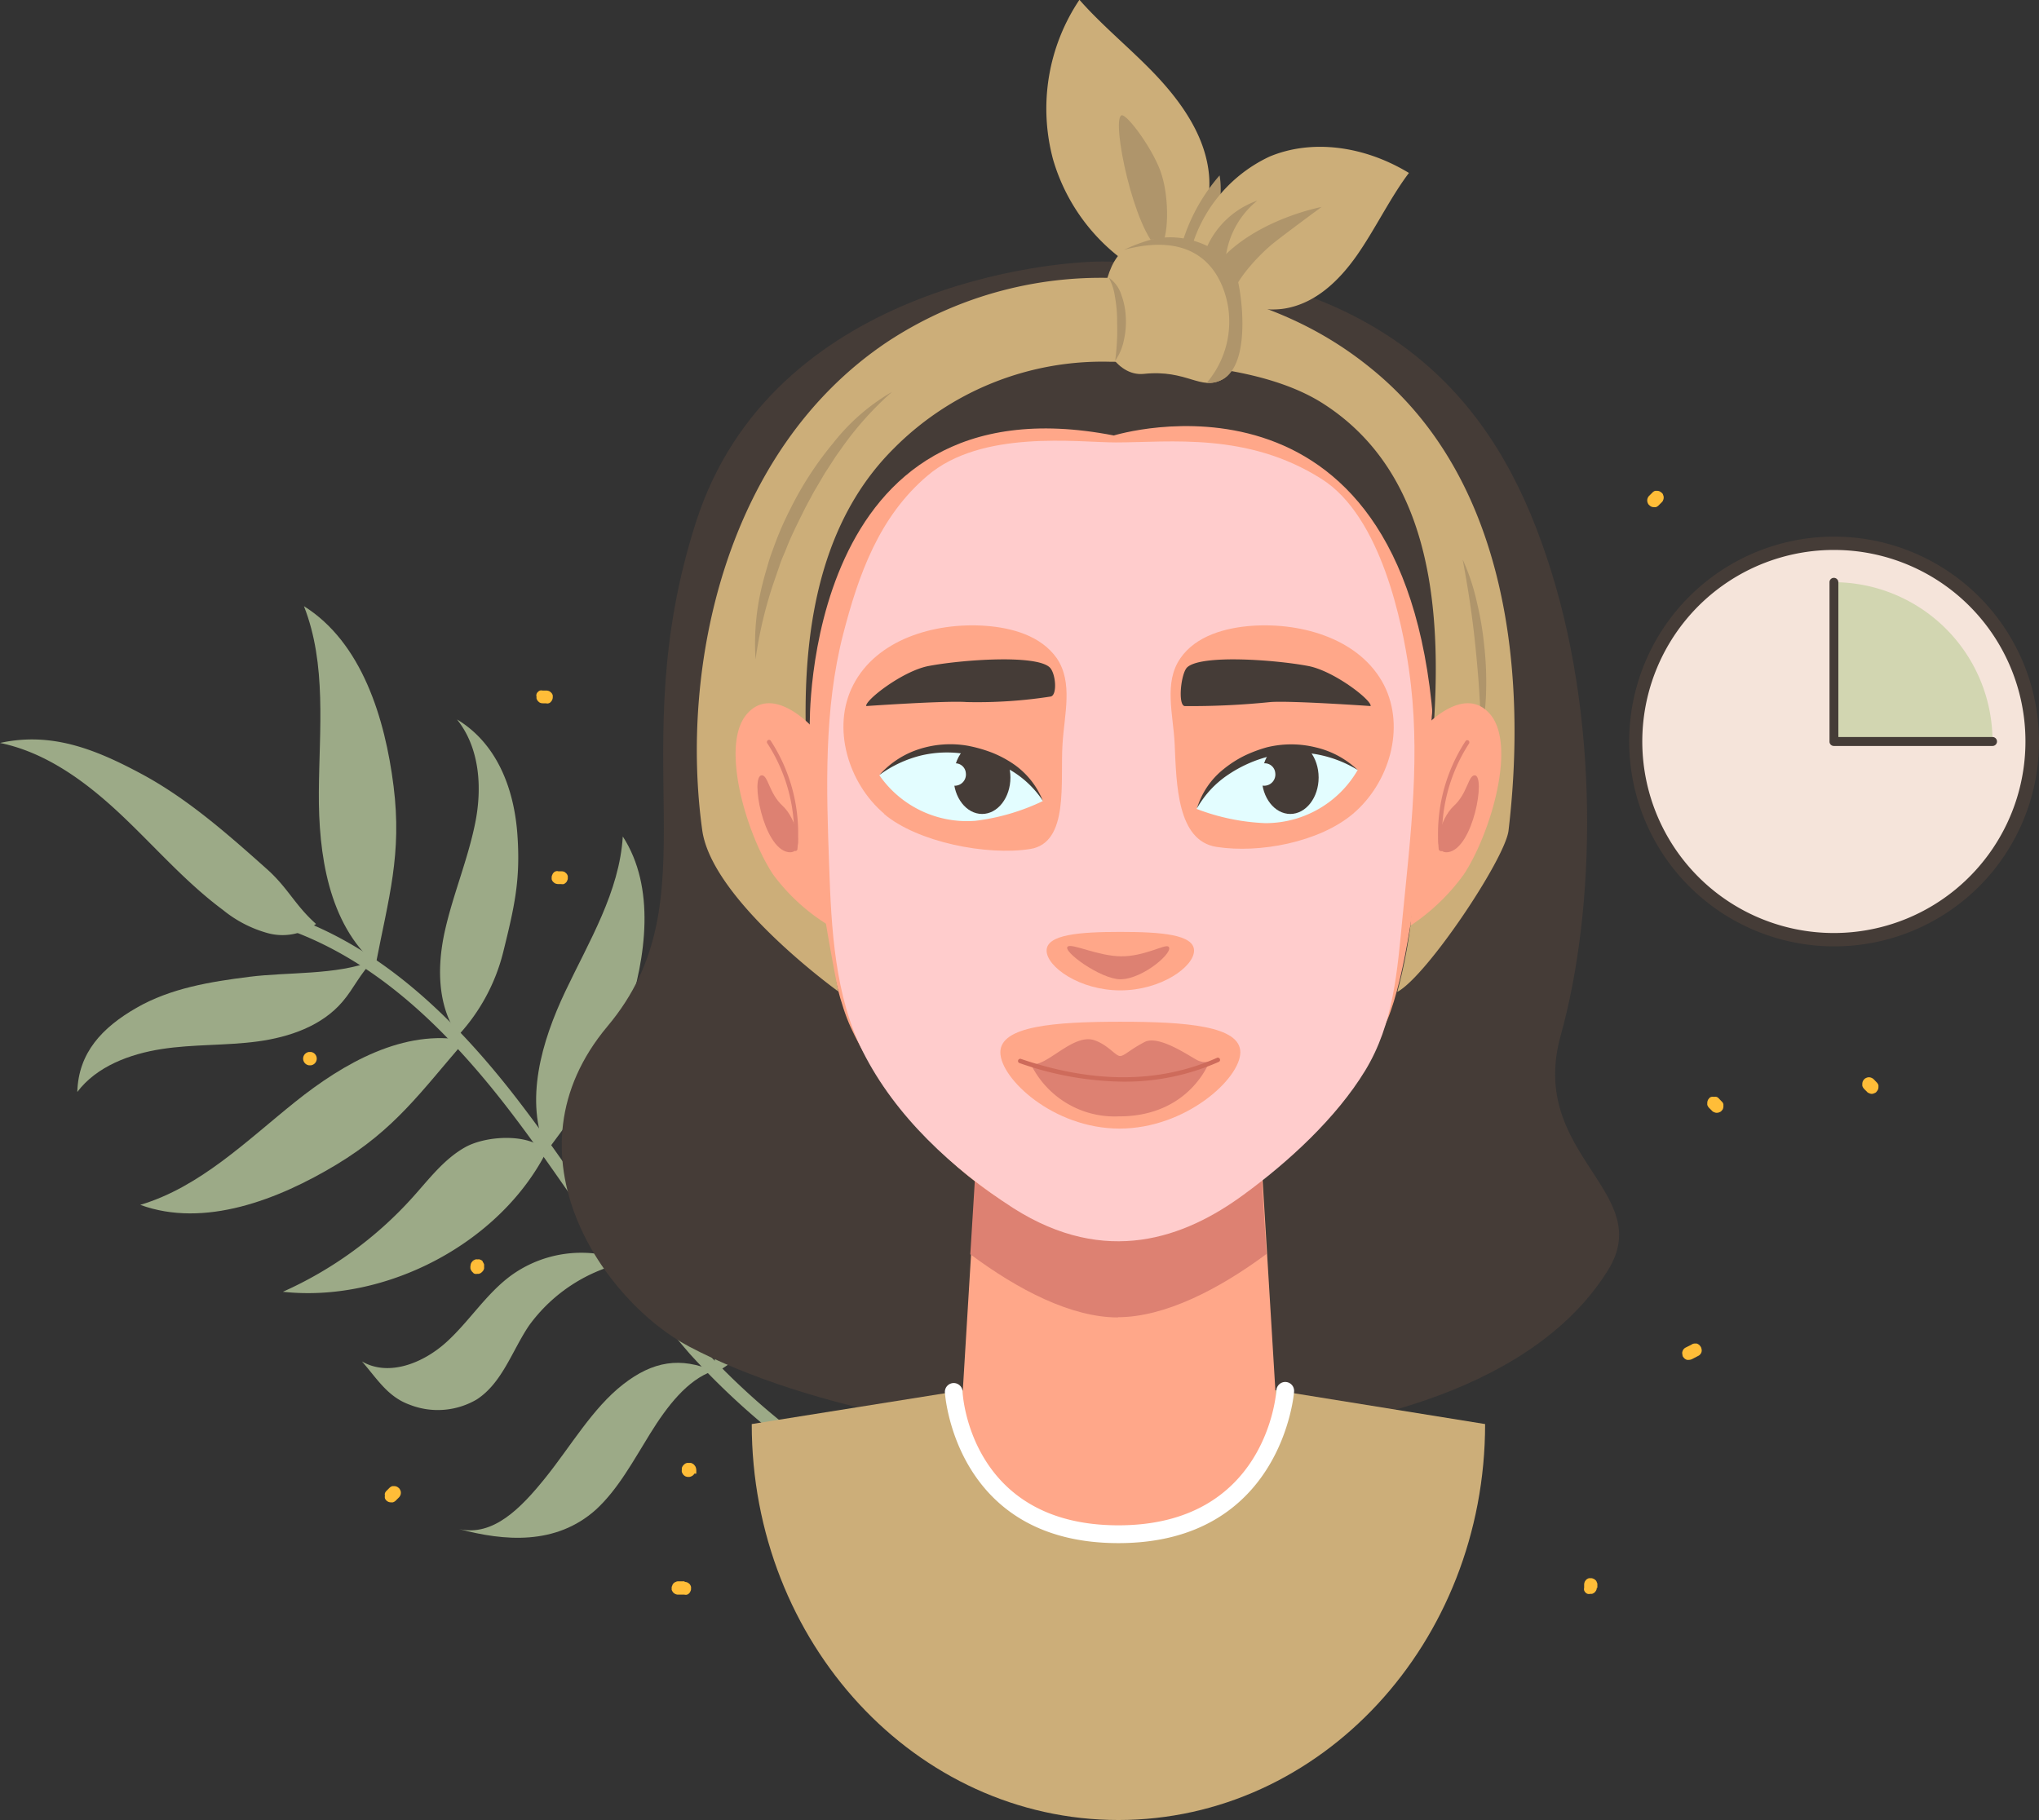 <?xml version="1.0" encoding="UTF-8"?> <svg xmlns="http://www.w3.org/2000/svg" xmlns:xlink="http://www.w3.org/1999/xlink" viewBox="0 0 182 162.49"><rect x="0" y="0" width="182" height="162.49" fill="#333333" stroke="none"/> <defs> <style>.cls-1{fill:none;}.cls-2{fill:#9caa87;}.cls-3{clip-path:url(#clip-path);}.cls-4{fill:#453c37;}.cls-5{clip-path:url(#clip-path-2);}.cls-6{fill:#ccae79;}.cls-7{fill:#ffa789;}.cls-8{fill:#dd8172;}.cls-9{fill:#af956b;}.cls-10{clip-path:url(#clip-path-3);}.cls-11{fill:#fff;}.cls-12{fill:#ce6b5b;}.cls-13{fill:#e3fdff;}.cls-14{clip-path:url(#clip-path-4);}.cls-15{clip-path:url(#clip-path-5);}.cls-16{clip-path:url(#clip-path-6);}.cls-17{clip-path:url(#clip-path-8);}.cls-18{clip-path:url(#clip-path-9);}.cls-19{clip-path:url(#clip-path-10);}.cls-20{fill:#fcc;}.cls-21{fill:#f5e4da;}.cls-22{clip-path:url(#clip-path-12);}.cls-23{fill:#d2d6b1;}.cls-24{fill:#ffbd38;}</style> <clipPath id="clip-path" transform="translate(0 -0.02)"> <rect class="cls-1" y="65.36" width="28.53" height="18.67"></rect> </clipPath> <clipPath id="clip-path-2" transform="translate(0 -0.02)"> <rect class="cls-1" x="67.09" y="121.79" width="65.48" height="40.73"></rect> </clipPath> <clipPath id="clip-path-3" transform="translate(0 -0.02)"> <rect class="cls-1" x="92.85" width="16" height="26.17"></rect> </clipPath> <clipPath id="clip-path-4" transform="translate(0 -0.02)"> <rect class="cls-1" x="84.96" y="66.72" width="5.42" height="6.05"></rect> </clipPath> <clipPath id="clip-path-5" transform="translate(0 -0.02)"> <path class="cls-1" d="M78.48,69.23a9.15,9.15,0,0,1,8.17-2.18c5,1,6.43,4.49,6.43,4.49a19.35,19.35,0,0,1-6,1.76A9.51,9.51,0,0,1,78.48,69.23Z"></path> </clipPath> <clipPath id="clip-path-6" transform="translate(0 -0.02)"> <rect class="cls-1" x="84.16" y="68.13" width="2.21" height="2.02"></rect> </clipPath> <clipPath id="clip-path-8" transform="translate(0 -0.02)"> <rect class="cls-1" x="112.53" y="66.72" width="5.33" height="6.05"></rect> </clipPath> <clipPath id="clip-path-9" transform="translate(0 -0.02)"> <path class="cls-1" d="M121.18,68.76a9.17,9.17,0,0,0-8.31-1.52c-4.93,1.45-6.06,5-6.06,5a19.18,19.18,0,0,0,6.12,1.27A9.5,9.5,0,0,0,121.18,68.76Z"></path> </clipPath> <clipPath id="clip-path-10" transform="translate(0 -0.02)"> <rect class="cls-1" x="111.88" y="68.13" width="1.98" height="2.02"></rect> </clipPath> <clipPath id="clip-path-12" transform="translate(0 -0.02)"> <rect class="cls-1" x="145.42" y="47.75" width="36.58" height="36.92"></rect> </clipPath> </defs> <title>9</title> <g id="Слой_2" data-name="Слой 2"> <g id="Слой_1-2" data-name="Слой 1"> <path class="cls-2" d="M104.09,142.21h0a65.87,65.87,0,0,1-42.53-21.33,130.63,130.63,0,0,1-10.06-13.32c-1.84-2.65-3.74-5.4-5.72-8-6.58-8.67-12.88-13.91-19.82-16.47a.59.59,0,1,1,.4-1.12C33.48,84.61,40,90,46.68,98.83c2,2.63,3.9,5.38,5.74,8a129.36,129.36,0,0,0,10,13.2,64.71,64.71,0,0,0,41.76,21,.61.61,0,0,1,.54.64.6.6,0,0,1-.6.54" transform="translate(0 -0.02)"></path> <g class="cls-3"> <path class="cls-2" d="M28.21,82.51a5,5,0,0,1-4.31.82,10.93,10.93,0,0,1-4-2.07c-3.37-2.5-6.13-5.72-9.19-8.59S4.1,67.19,0,66.35c4.58-1,8.46.53,12.6,2.75s7.7,5.37,11.21,8.5c1.9,1.69,2.51,3.23,4.4,4.91" transform="translate(0 -0.02)"></path> </g> <path class="cls-2" d="M33.52,86.12c-4.2-3.66-5.1-9.82-5.06-15.4s.71-11.39-1.33-16.58c5.16,3.23,7.24,10,8,16.07s-.43,9.91-1.59,15.91" transform="translate(0 -0.02)"></path> <path class="cls-2" d="M41.53,92.92c-5.46-1.07-10.85,2-15.2,5.49s-8.48,7.59-13.81,9.18c5.71,2.09,12.3-.45,17.52-3.6s7.5-6.46,11.49-11.07" transform="translate(0 -0.02)"></path> <path class="cls-2" d="M63.86,122.63c-.58-5,2.79-9.72,6.46-13.44s7.94-7.2,9.87-11.94c1.56,5.35-1.39,11.17-4.81,15.7s-6.78,6.38-11.52,9.68" transform="translate(0 -0.02)"></path> <path class="cls-2" d="M48.78,102.83c-2-4.53-.44-9.83,1.68-14.3s4.83-8.89,5.13-13.83c2.94,4.54,2.08,10.77.42,15.92S52,98.44,48.78,102.83" transform="translate(0 -0.02)"></path> <path class="cls-2" d="M33.29,85.84c-1.09,1-1.72,2.45-2.7,3.59C28.73,91.63,25.81,92.62,23,93s-5.75.24-8.58.68S8.63,95.22,6.9,97.51C7,94,9.12,91.76,12.18,90s6.59-2.33,10.07-2.77,7.77-.14,11-1.41" transform="translate(0 -0.02)"></path> <path class="cls-2" d="M40.88,92.48C39,89.78,39,86.22,39.74,83s2-6.21,2.66-9.42.43-6.79-1.61-9.33c3.54,2.13,5.09,6.12,5.39,10.25s-.28,6.53-1.27,10.55a17,17,0,0,1-4,7.4" transform="translate(0 -0.02)"></path> <path class="cls-2" d="M48.78,102.83c-1.4-1.66-5.35-1.45-7.25-.39s-3.24,2.86-4.7,4.48a34.5,34.5,0,0,1-11.58,8.43c9.15,1,19.34-4.29,23.53-12.52" transform="translate(0 -0.02)"></path> <path class="cls-2" d="M56,112.69a10.69,10.69,0,0,0-10.4,1.22c-2.22,1.64-3.71,4.08-5.76,5.94s-5.14,3.11-7.53,1.72c1.37,1.57,2.29,3.15,4.25,3.86a6.87,6.87,0,0,0,6-.47c2.27-1.48,3.14-4.33,4.65-6.58A14.48,14.48,0,0,1,56,112.69" transform="translate(0 -0.02)"></path> <path class="cls-2" d="M64.41,87c1.53,4.4-.52,9.28-3.39,12.94-1.51,1.93-3.26,3.69-4.38,5.86s-1.51,4.94-.21,7c.82-1.59,2.6-2.15,4.22-2.93a14.4,14.4,0,0,0,7.76-10.4,14.65,14.65,0,0,0-4-12.47" transform="translate(0 -0.02)"></path> <path class="cls-2" d="M63.65,122.42c-2.3.79-4.11,3.16-5.61,5.58s-2.88,5-4.86,6.81C49.61,138,45,137.61,41,136.54c3,.66,5.45-1.8,7.71-4.62s4.19-6.18,6.89-8.29,5.14-2.47,8.1-1.21" transform="translate(0 -0.02)"></path> <path class="cls-4" d="M98.89,23.37c-5-.13-30,2.26-36.75,23.21s1.67,33.64-7.91,45.06-.31,24.61,7.3,28.61c21.13,11.13,69.4,13.49,82-6.83,4.34-7-7.18-10.26-4.23-20.93C142.43,81.3,142.89,64,138,49.6,133.6,36.46,124.43,24,98.89,23.37" transform="translate(0 -0.02)"></path> <g class="cls-5"> <path class="cls-6" d="M67.1,127.16c0,19.53,14.66,35.35,32.73,35.35s32.73-15.82,32.73-35.35L100,121.91,67.1,127.16" transform="translate(0 -0.02)"></path> </g> <path class="cls-7" d="M113.86,125.48s0,11.52-14,11.52-14-11.52-14-11.52l1.42-23.42h25.22l1.42,23.42" transform="translate(0 -0.02)"></path> <path class="cls-8" d="M99.78,117.62c4.17,0,9-2.48,13.26-5.64l-.6-9.92H87.22L86.61,112c4.24,3.16,9,5.64,13.17,5.64" transform="translate(0 -0.02)"></path> <path class="cls-7" d="M128.09,59.78A28.27,28.27,0,1,1,99.83,31.39a28.32,28.32,0,0,1,28.26,28.39" transform="translate(0 -0.02)"></path> <path class="cls-7" d="M71.56,59.58S72.41,84,75.92,91.7c3.71,8.1,13.63,18.85,23.91,18.85s20.63-11.27,24-19.47c3.23-7.77,4.21-31.5,4.21-31.5H71.56" transform="translate(0 -0.02)"></path> <path class="cls-4" d="M77.27,63.06s7.16-.5,9-.36a42.64,42.64,0,0,0,7.49-.49c.64-.07.49-2.12-.09-2.63-1.31-1.14-7.88-.65-10.78-.1-2.32.44-5.71,3.08-5.57,3.58" transform="translate(0 -0.02)"></path> <path class="cls-8" d="M95.85,71.13h0a.19.19,0,0,1-.18-.21,12.38,12.38,0,0,0-.12-3.44.2.2,0,1,1,.39-.07A12.8,12.8,0,0,1,96.05,71a.2.2,0,0,1-.2.17" transform="translate(0 -0.02)"></path> <path class="cls-4" d="M122.39,63.06s-7.16-.5-9-.36a70.22,70.22,0,0,1-7.64.36c-.64-.07-.34-3,.24-3.48,1.31-1.14,7.88-.65,10.78-.1,2.32.44,5.71,3.08,5.57,3.58" transform="translate(0 -0.02)"></path> <path class="cls-8" d="M103.81,71.13a.2.2,0,0,1-.2-.17,13.2,13.2,0,0,1,.13-3.55.2.2,0,0,1,.39.07,12.38,12.38,0,0,0-.12,3.44.19.19,0,0,1-.18.21h0" transform="translate(0 -0.02)"></path> <path class="cls-8" d="M100,87.45c-1.75,0-5.28-2.56-4.68-2.93.43-.27,2.71.86,4.74.88s3.87-1.07,4.21-.88c.67.37-2.21,2.93-4.27,2.93" transform="translate(0 -0.02)"></path> <path class="cls-4" d="M72.28,64.9s-.72-31.42,27.14-26c0,0,25.81-8,28.5,25.4l4.11-.39s.75-37.41-33.63-35.27S70.08,63.94,70.08,63.94l2.2,1" transform="translate(0 -0.02)"></path> <path class="cls-6" d="M74.83,88.54S63.54,80.42,62.68,74.13c-2-14.45,2-33.83,16.48-43.56a34.62,34.62,0,0,1,21.69-5.65c9.65.94,16.32,3.74,21.54,8,14.67,11.88,13.17,33.54,12.26,41.26-.31,2.53-7.3,13-9.93,14.4A45,45,0,0,0,126,81.79c1.38-12.7,6.91-36.22-7.87-45.72-4.27-2.75-11.09-3.75-19-3.75a26.21,26.21,0,0,0-19.35,7.74C69,50.78,71.89,69.5,73.53,81.21c.38,2.68,1.3,7.33,1.3,7.33" transform="translate(0 -0.02)"></path> <path class="cls-9" d="M79.63,35a28.89,28.89,0,0,0-4.55,5.09l-.49.69-.92,1.42c-.15.24-.29.49-.44.74l-.43.73c-.15.24-.28.49-.41.74-.28.5-.54,1-.79,1.51-.49,1-1,2-1.42,3.09-.21.52-.44,1-.62,1.57L69,52.21a37.4,37.4,0,0,0-1.56,6.67A21.67,21.67,0,0,1,68.1,52c.14-.56.31-1.12.47-1.68s.37-1.11.57-1.66a28.65,28.65,0,0,1,1.41-3.21,30.05,30.05,0,0,1,3.81-5.86A18.39,18.39,0,0,1,79.63,35" transform="translate(0 -0.02)"></path> <path class="cls-9" d="M130.57,50a19.07,19.07,0,0,1,1.25,3.76,28.35,28.35,0,0,1,.66,3.9,29.08,29.08,0,0,1,.17,4,20.76,20.76,0,0,1-.45,3.93c0-1.32-.09-2.62-.17-3.92s-.2-2.59-.33-3.89-.29-2.58-.48-3.87-.41-2.57-.65-3.87" transform="translate(0 -0.02)"></path> <path class="cls-7" d="M72.57,65s-3.56-4-5.93-1.2,0,10.73,2.37,14.3a17.53,17.53,0,0,0,5,4.56L72.57,65" transform="translate(0 -0.02)"></path> <path class="cls-8" d="M68,69.24c-1.05,0,.1,6.51,2.36,6.86,1.6.24.74-3-.49-4.12s-1.3-2.74-1.87-2.74" transform="translate(0 -0.02)"></path> <path class="cls-8" d="M71,76h0a.2.2,0,0,1-.17-.23,14.88,14.88,0,0,0-2.32-9.36.2.2,0,0,1,0-.28.19.19,0,0,1,.27,0,15.14,15.14,0,0,1,2.4,9.68A.19.19,0,0,1,71,76" transform="translate(0 -0.02)"></path> <path class="cls-7" d="M127.09,65s3.56-4,5.93-1.2,0,10.73-2.37,14.3a18.39,18.39,0,0,1-4.75,4.56L127.09,65" transform="translate(0 -0.02)"></path> <path class="cls-8" d="M131.63,69.24c1,0-.11,6.51-2.36,6.86-1.61.24-.74-3,.49-4.12s1.29-2.74,1.87-2.74" transform="translate(0 -0.02)"></path> <path class="cls-8" d="M128.62,76a.2.2,0,0,1-.2-.16,15.14,15.14,0,0,1,2.41-9.68.19.19,0,0,1,.27,0,.21.21,0,0,1,0,.28,15,15,0,0,0-2.33,9.36.19.19,0,0,1-.16.23h0" transform="translate(0 -0.02)"></path> <g class="cls-10"> <path class="cls-6" d="M103.41,25.09A17.13,17.13,0,0,1,94,14.27,17.45,17.45,0,0,1,96.35,0c2.15,2.46,5,4.72,7.2,7.14s4.09,5.29,4.37,8.54-1.37,8.13-4.51,9.39" transform="translate(0 -0.02)"></path> </g> <path class="cls-9" d="M103.47,22.32c-2.24-1.71-4.28-11.51-3.38-12,.46-.23,3,3.22,3.62,5.37.62,2,.69,5.57-.24,6.6" transform="translate(0 -0.02)"></path> <path class="cls-9" d="M108.93,16.23a5.17,5.17,0,0,0-.07-.55,16.38,16.38,0,0,0-4,9.69v0c2.86-1.52,4.34-6.08,4.07-9.18" transform="translate(0 -0.02)"></path> <path class="cls-6" d="M106,23.71A13,13,0,0,1,113.32,14c3.73-1.56,8.38-1,12.44,1.46-1.67,2.21-3.05,5.09-4.66,7.38s-3.7,4.26-6.39,4.72-7.11-.84-8.76-3.81" transform="translate(0 -0.02)"></path> <path class="cls-9" d="M109.88,26.6c.5-1.78,2.61-3.87,3.53-4.66.7-.61,4.55-3.44,4.55-3.44s-6.81,1.27-9.89,5.82a7.19,7.19,0,0,0,1.81,2.28" transform="translate(0 -0.02)"></path> <path class="cls-6" d="M103.45,21.38c-4.28,0-4.62,3.22-5.17,6.11s1.36,6.17,3.82,5.91c3.87-.41,5.05,1.54,7,.5,2.58-1.36,1-7.93.93-9.14-.06-2.07-3.08-3.39-6.58-3.38" transform="translate(0 -0.02)"></path> <path class="cls-9" d="M102.73,21.42a14,14,0,0,0-2.39.9c6.57-1.74,8.64,2,9.22,4.77a8.42,8.42,0,0,1-1.85,7.11,2.48,2.48,0,0,0,1.39-.3c2.58-1.36,1.78-7.65,1.25-9.36-.61-2-4.22-4-7.62-3.12" transform="translate(0 -0.02)"></path> <path class="cls-11" d="M99.83,137.79c-14.62,0-15.48-13.32-15.49-13.46a.79.79,0,0,1,1.58-.08c0,.48.81,11.95,13.91,11.95s14.07-11.56,14.1-12.06a.79.79,0,0,1,1.58.11c0,.14-1.08,13.54-15.68,13.54" transform="translate(0 -0.02)"></path> <path class="cls-9" d="M98.88,24.74a3,3,0,0,1,1.22,1.63,6.58,6.58,0,0,1,.39,2,7.31,7.31,0,0,1-.17,2,4.86,4.86,0,0,1-.78,1.86c.09-.67.14-1.31.17-2s0-1.27,0-1.9a13,13,0,0,0-.2-1.88,4.91,4.91,0,0,0-.63-1.8" transform="translate(0 -0.02)"></path> <path class="cls-9" d="M109.35,24.22a7.75,7.75,0,0,1,2.88-6.29,7.74,7.74,0,0,0-4.63,4.45,4.76,4.76,0,0,0,1.75,1.84" transform="translate(0 -0.02)"></path> <path class="cls-8" d="M92,95c1.33.41,3.75-2.76,5.68-2.11,1.23.42,1.9,1.42,2.3,1.41s.87-.57,2.19-1.25,4.19,1.41,4.78,1.66a1.61,1.61,0,0,0,1,.09s-1.76,4.91-8.1,4.89A8.32,8.32,0,0,1,92,95" transform="translate(0 -0.02)"></path> <path class="cls-12" d="M100.23,96.59A28.68,28.68,0,0,1,91,94.93a.19.19,0,0,1-.12-.25.2.2,0,0,1,.25-.12c6.48,2.21,12.35,2.18,17.46-.08a.2.2,0,1,1,.16.36,20.67,20.67,0,0,1-8.48,1.75" transform="translate(0 -0.02)"></path> <path class="cls-13" d="M78.48,69.23a9.15,9.15,0,0,1,8.17-2.18c5,1,6.43,4.49,6.43,4.49a19.35,19.35,0,0,1-6,1.76,9.51,9.51,0,0,1-8.59-4.07" transform="translate(0 -0.02)"></path> <g class="cls-14"> <g class="cls-15"> <path class="cls-4" d="M90.19,69.44c0,1.79-1.13,3.25-2.53,3.25s-2.54-1.46-2.54-3.25,1.14-3.26,2.54-3.26,2.53,1.46,2.53,3.26" transform="translate(0 -0.02)"></path> </g> </g> <g class="cls-16"> <g class="cls-15"> <path class="cls-13" d="M85.21,68.17a1,1,0,1,0,1,.87.94.94,0,0,0-1-.87" transform="translate(0 -0.02)"></path> </g> </g> <path class="cls-4" d="M78.48,69.23a8,8,0,0,1,3.57-2.33,9.08,9.08,0,0,1,4.33-.3,12.58,12.58,0,0,1,2.1.59,9.85,9.85,0,0,1,1.92,1,7.23,7.23,0,0,1,2.68,3.32,8.84,8.84,0,0,0-3-2.8,11.77,11.77,0,0,0-3.83-1.36,10.09,10.09,0,0,0-4,.11,10.55,10.55,0,0,0-3.74,1.74" transform="translate(0 -0.02)"></path> <path class="cls-13" d="M121.18,68.76a9.17,9.17,0,0,0-8.31-1.52c-4.93,1.45-6.06,5-6.06,5a19.18,19.18,0,0,0,6.12,1.27,9.5,9.5,0,0,0,8.25-4.73" transform="translate(0 -0.02)"></path> <g class="cls-17"> <g class="cls-18"> <path class="cls-4" d="M117.7,69.44c0,1.79-1.13,3.25-2.53,3.25s-2.54-1.46-2.54-3.25,1.14-3.26,2.54-3.26,2.53,1.46,2.53,3.26" transform="translate(0 -0.02)"></path> </g> </g> <g class="cls-19"> <g class="cls-18"> <path class="cls-13" d="M112.83,68.17a1,1,0,1,0,1,.87.94.94,0,0,0-1-.87" transform="translate(0 -0.02)"></path> </g> </g> <path class="cls-4" d="M121.18,68.76a10.63,10.63,0,0,0-3.86-1.43,10,10,0,0,0-4,.21,11.63,11.63,0,0,0-3.7,1.65,8.8,8.8,0,0,0-2.78,3,7.11,7.11,0,0,1,2.4-3.52,9.92,9.92,0,0,1,1.84-1.18,12.25,12.25,0,0,1,2-.75,9.1,9.1,0,0,1,4.34,0,8.08,8.08,0,0,1,3.74,2" transform="translate(0 -0.02)"></path> <path class="cls-20" d="M120.76,72.68c-3,2.53-8.34,3.55-12.18,2.95-3.51-.55-3.57-5.58-3.73-9.18-.12-2.63-1-5.49.51-7.66,1.37-2,4-2.73,6.41-2.9,4.54-.31,9.68,1.23,11.77,5.3C125.47,65,124,69.94,120.76,72.68Zm-20.83,28.1c-5.92,0-10.64-4.47-10.64-6.81s4.8-2.73,10.71-2.73,10.71.38,10.71,2.73S105.84,100.78,99.93,100.78Zm-21-28.1c-3.23-2.74-4.72-7.71-2.78-11.49,2.08-4.07,7.22-5.61,11.77-5.3,2.42.17,5,.89,6.41,2.9,1.47,2.17.67,5,.51,7.66-.22,3.33.62,8.82-2.89,9.37C88.08,76.43,81.88,75.21,78.9,72.68ZM100,83.22c3.64,0,6.58.23,6.58,1.67s-2.94,3.55-6.58,3.55-6.58-2.11-6.58-3.55S96.36,83.22,100,83.22Zm25.76-23.44c-.58-4-2.44-13.62-7.8-17-6.61-4.2-13.52-3.26-18.37-3.26-3.39,0-12-1.18-16.84,3-4.27,3.64-6.11,8.77-7.49,14.12-1.73,6.72-1.5,13.76-1.25,20.69.19,5.56.5,11.6,3,16.56,2.92,5.81,8,10.48,13.45,14,8.25,5.24,15.29,2.66,20.56-1.22,4-2.92,8.26-6.84,10.83-11.06s2.87-8.94,3.35-13.8c.73-7.39,1.63-14.6.57-21.94" transform="translate(0 -0.02)"></path> <path class="cls-21" d="M181.41,66.22a17.62,17.62,0,1,1-17.62-17.69,17.66,17.66,0,0,1,17.62,17.69" transform="translate(0 -0.02)"></path> <g class="cls-22"> <path class="cls-4" d="M163.79,49.12a17.1,17.1,0,1,0,17,17.1A17.08,17.08,0,0,0,163.79,49.12Zm0,35.39A18.29,18.29,0,1,1,182,66.22a18.26,18.26,0,0,1-18.21,18.29" transform="translate(0 -0.02)"></path> </g> <path class="cls-23" d="M163.69,66.22V52a14.19,14.19,0,0,1,14.16,14.23H163.69" transform="translate(0 -0.02)"></path> <path class="cls-4" d="M177.85,66.62H163.69a.39.39,0,0,1-.39-.4V52a.39.39,0,0,1,.39-.39.4.4,0,0,1,.4.39V65.82h13.76a.4.4,0,0,1,0,.8" transform="translate(0 -0.02)"></path> <path class="cls-24" d="M48.71,61.67h-.28a.59.59,0,0,0-.23,0,.5.5,0,0,0-.19.13.39.39,0,0,0-.12.19.37.37,0,0,0,0,.23,1,1,0,0,0,0,.16.68.68,0,0,0,.15.26l.12.1a.6.6,0,0,0,.3.07h.28a.37.37,0,0,0,.23,0,.35.35,0,0,0,.19-.12.59.59,0,0,0,.13-.19.59.59,0,0,0,.05-.23l0-.16a.53.53,0,0,0-.15-.26l-.12-.1a.74.74,0,0,0-.3-.08" transform="translate(0 -0.02)"></path> <path class="cls-24" d="M50.12,77.81h-.28a.37.37,0,0,0-.23,0,.39.39,0,0,0-.19.12.44.44,0,0,0-.12.19.46.46,0,0,0-.06.23l0,.16a.53.53,0,0,0,.15.26l.12.1a.74.74,0,0,0,.3.08h.28a.59.59,0,0,0,.23,0,.59.59,0,0,0,.19-.13.39.39,0,0,0,.12-.19.37.37,0,0,0,.05-.23,1,1,0,0,0,0-.16.53.53,0,0,0-.15-.26l-.12-.1a.6.6,0,0,0-.3-.07" transform="translate(0 -0.02)"></path> <path class="cls-24" d="M27.58,95.13h.17a.6.6,0,0,0,0-1.19h-.17a.6.6,0,0,0,0,1.19h.17a.6.6,0,0,0,0-1.19h-.17a.6.6,0,0,0,0,1.19" transform="translate(0 -0.02)"></path> <path class="cls-24" d="M151,120.06l-.56.28a.57.57,0,0,0-.27.36.36.36,0,0,0,0,.23.46.46,0,0,0,.06.23l.1.12a.61.61,0,0,0,.26.15l.15,0a.68.68,0,0,0,.31-.08l.56-.29a.49.49,0,0,0,.17-.15.47.47,0,0,0,.1-.2.49.49,0,0,0,0-.24.58.58,0,0,0-.08-.22l-.09-.12a.76.76,0,0,0-.26-.16l-.16,0a.53.53,0,0,0-.3.09" transform="translate(0 -0.02)"></path> <path class="cls-24" d="M153.68,98.36l-.28-.29a.39.39,0,0,0-.19-.12.46.46,0,0,0-.23,0,.4.4,0,0,0-.22,0,.37.37,0,0,0-.2.12l-.09.12a.67.67,0,0,0-.08.3c0,.06,0,.11,0,.17a.76.76,0,0,0,.15.26l.28.28a.41.41,0,0,0,.2.12.4.4,0,0,0,.22.05.46.46,0,0,0,.23-.05.39.39,0,0,0,.19-.12l.1-.12a.63.63,0,0,0,.07-.3l0-.16a.46.46,0,0,0-.15-.26" transform="translate(0 -0.02)"></path> <path class="cls-24" d="M166.37,97.22l.28.28a.39.39,0,0,0,.19.12.47.47,0,0,0,.46,0,.35.35,0,0,0,.19-.12l.09-.12a.53.53,0,0,0,.09-.3l0-.16a.61.61,0,0,0-.15-.26l-.28-.29a.62.62,0,0,0-.19-.12.55.55,0,0,0-.46,0,.62.62,0,0,0-.19.12l-.09.12a.58.58,0,0,0-.08.31,1,1,0,0,0,0,.16.57.57,0,0,0,.15.26" transform="translate(0 -0.02)"></path> <path class="cls-24" d="M148.05,45.14l.28-.28a.39.39,0,0,0,.12-.19.55.55,0,0,0,0-.46.35.35,0,0,0-.12-.19l-.12-.09a.55.55,0,0,0-.3-.09l-.16,0a.54.54,0,0,0-.26.16l-.28.28a.5.5,0,0,0-.13.19.59.59,0,0,0-.05.23.56.56,0,0,0,.05.23.43.43,0,0,0,.13.19l.12.1a.61.61,0,0,0,.3.08l.16,0a.6.6,0,0,0,.26-.16" transform="translate(0 -0.02)"></path> <path class="cls-24" d="M142.58,141.8v-.29a.33.33,0,0,0-.05-.22.37.37,0,0,0-.12-.2.55.55,0,0,0-.19-.12.46.46,0,0,0-.23-.05l-.16,0a.68.68,0,0,0-.26.15l-.09.12a.67.67,0,0,0-.08.3v.29a.46.46,0,0,0,0,.23.55.55,0,0,0,.12.19.44.44,0,0,0,.19.12.46.46,0,0,0,.23,0l.16,0a.68.68,0,0,0,.26-.15l.09-.12a.54.54,0,0,0,.08-.3" transform="translate(0 -0.02)"></path> <path class="cls-24" d="M42.24,113.69l.16.06a.52.52,0,0,0,.18,0h.16l.17-.07.12-.1.11-.13.07-.16v0a1.52,1.52,0,0,0,0-.21v0a1.1,1.1,0,0,0,0-.18v0s-.05-.12-.07-.15v0l-.05-.06s0,0,0-.06a1.5,1.5,0,0,0-.13-.11l-.15-.06a.47.47,0,0,0-.17,0,.57.57,0,0,0-.18,0,.61.61,0,0,0-.17.07.57.57,0,0,0-.16.15.53.53,0,0,0-.11.21.48.48,0,0,0,0,.24.52.52,0,0,0,.07.21l.09.12a.63.63,0,0,0,.27.16l.16,0a.6.6,0,0,0,.29-.08h0l-.14.06h0l-.15,0-.15,0-.13-.06-.11-.09-.09-.1,0,0-.06-.14v0l0-.16v.06l0-.16v0l.06-.14v0l.09-.12.1-.08.13,0,.15,0,.15,0h0l.13.06a.45.45,0,0,0-.23-.07.37.37,0,0,0-.23,0,.35.35,0,0,0-.2.1.35.35,0,0,0-.15.17L42,113a.86.86,0,0,0,0,.32l.07.14a.73.73,0,0,0,.21.22" transform="translate(0 -0.02)"></path> <path class="cls-24" d="M35.32,134l.28-.28a.59.59,0,0,0,.13-.19.48.48,0,0,0,.05-.23.41.41,0,0,0-.05-.23.53.53,0,0,0-.13-.2l-.12-.09a.61.61,0,0,0-.3-.08l-.15,0a.61.61,0,0,0-.26.15l-.29.29a.62.62,0,0,0-.12.19.43.43,0,0,0,0,.23.46.46,0,0,0,0,.23.62.62,0,0,0,.12.19l.12.09a.56.56,0,0,0,.3.08l.16,0a.61.61,0,0,0,.26-.15" transform="translate(0 -0.02)"></path> <path class="cls-24" d="M61.11,141.2h-.56a.43.43,0,0,0-.23.05.52.52,0,0,0-.19.12.41.41,0,0,0-.12.2.44.44,0,0,0-.06.23.77.77,0,0,1,0,.15.81.81,0,0,0,.16.27l.12.09a.61.61,0,0,0,.3.08h.56a.46.46,0,0,0,.23,0,.39.39,0,0,0,.19-.12.44.44,0,0,0,.12-.19.37.37,0,0,0,.05-.23.78.78,0,0,0,0-.16.61.61,0,0,0-.15-.27l-.12-.09a.61.61,0,0,0-.3-.08" transform="translate(0 -0.02)"></path> <path class="cls-24" d="M62.15,131.59l0-.08,0-.07a1.13,1.13,0,0,0,0-.18.74.74,0,0,0-.09-.33l-.1-.13a.57.57,0,0,0-.13-.1.71.71,0,0,0-.16-.07h0l-.17,0h0l-.19,0h0l-.15.06h0l-.12.1a1.27,1.27,0,0,0-.11.13,1.11,1.11,0,0,0-.07.16s0,.16,0,.08,0,.06,0,.08a.58.58,0,0,0,0,.19.41.41,0,0,0,.07.15.44.44,0,0,0,.15.18.42.42,0,0,0,.2.1.39.39,0,0,0,.24,0,.43.43,0,0,0,.22-.06l.12-.1a.68.68,0,0,0,.15-.26.88.88,0,0,0,0-.16.61.61,0,0,0-.08-.3v0l.06.14h0a1.09,1.09,0,0,0,0,.15c0,.05,0,.15,0,.15l-.06.13-.09.11-.11.08h0l-.15.06,0,0-.15,0h.05a.8.8,0,0,1-.15,0l0,0-.15-.06h0l-.12-.09-.08-.11-.06-.13a1.09,1.09,0,0,0,0-.15.68.68,0,0,0,0-.15v0l.06-.14a.43.43,0,0,0-.08.24.49.49,0,0,0,0,.24.4.4,0,0,0,.11.2.46.46,0,0,0,.16.15l.14.06a.58.58,0,0,0,.32,0l.14-.06a.66.66,0,0,0,.22-.22" transform="translate(0 -0.02)"></path> </g> </g> </svg> 